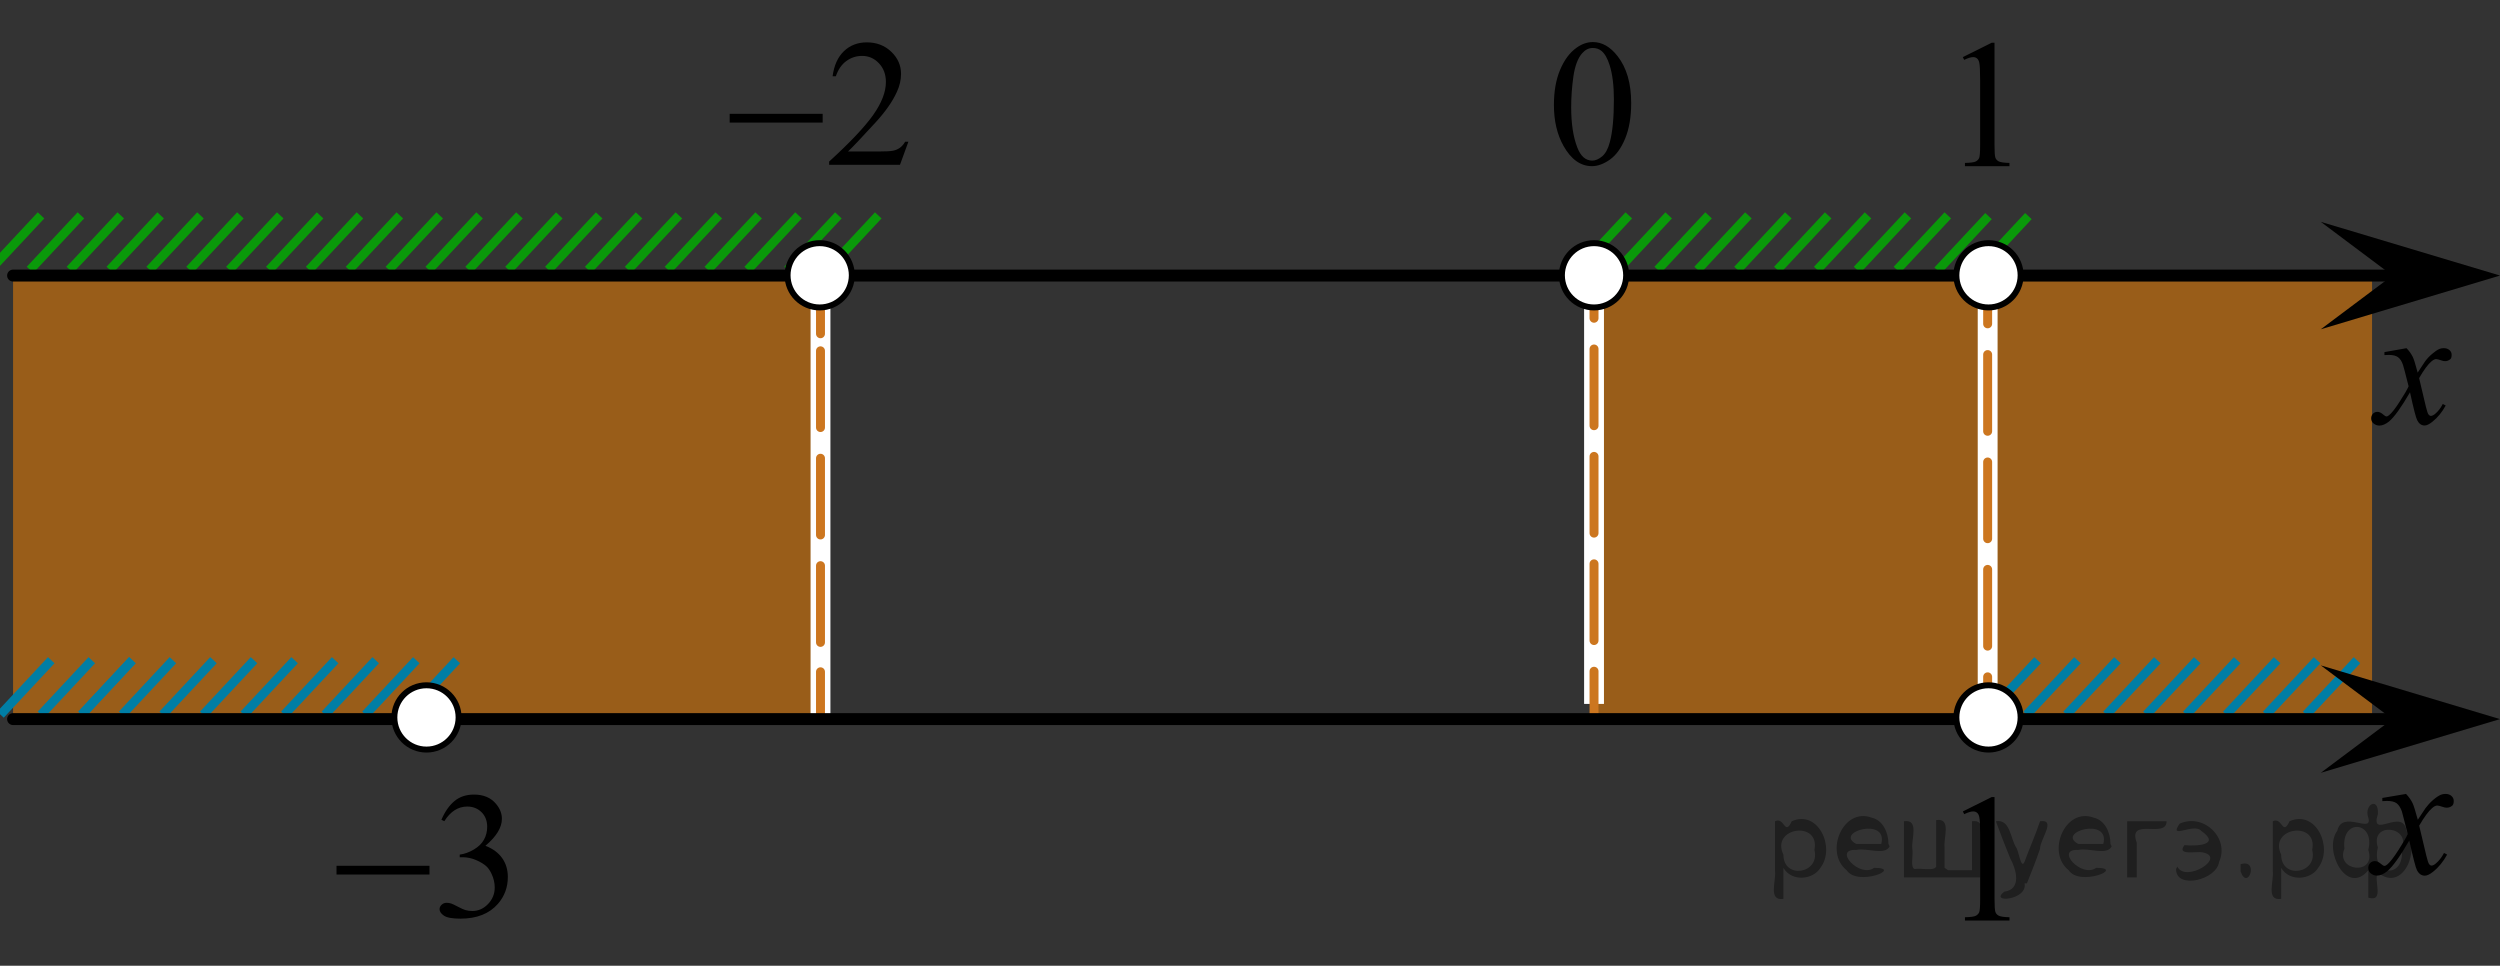<?xml version="1.0" encoding="utf-8"?>
<!-- Generator: Adobe Illustrator 27.2.0, SVG Export Plug-In . SVG Version: 6.00 Build 0)  -->
<svg version="1.1" id="Слой_1" xmlns="http://www.w3.org/2000/svg" xmlns:xlink="http://www.w3.org/1999/xlink" x="0px" y="0px"
	 width="209.432px" height="80.9px" viewBox="0 0 209.432 80.9" enable-background="new 0 0 209.432 80.9"
	 xml:space="preserve">
<rect x="0" y="0" width="209.432" height="80.9" fill="#333333" stroke="none"/>
<line fill="none" stroke="#0A990A" stroke-width="0.75" stroke-miterlimit="10" x1="169.924" y1="18.103" x2="165.668" y2="22.662"/>
<line fill="none" stroke="#0A990A" stroke-width="0.75" stroke-miterlimit="10" x1="166.584" y1="18.103" x2="162.326" y2="22.662"/>
<polygon opacity="0.5" fill="#FF8800" enable-background="new    " points="133.536,60.523 198.713,60.523 198.713,23.548 
	133.536,23.548 "/>
<rect x="132.705" y="22.089" fill="#FFFFFF" width="1.663" height="36.88"/>
<g>
	<g>
		
			<line fill="none" stroke="#CC761F" stroke-width="0.75" stroke-linecap="round" stroke-linejoin="round" x1="133.536" y1="59.982" x2="133.536" y2="56.232"/>
		
			<line fill="none" stroke="#CC761F" stroke-width="0.75" stroke-linecap="round" stroke-linejoin="round" stroke-dasharray="6.428,2.571" x1="133.536" y1="53.661" x2="133.536" y2="27.947"/>
		
			<line fill="none" stroke="#CC761F" stroke-width="0.75" stroke-linecap="round" stroke-linejoin="round" x1="133.536" y1="26.661" x2="133.536" y2="22.911"/>
	</g>
</g>
<polygon opacity="0.5" fill="#FF8800" enable-background="new    " points="1.096,60.148 68.838,60.148 68.838,23.085 
	1.096,23.085 "/>
<rect x="67.904" y="23.548" fill="#FFFFFF" width="1.663" height="36.88"/>
<g>
	<g>
		
			<line fill="none" stroke="#CC761F" stroke-width="0.75" stroke-linecap="round" stroke-linejoin="round" x1="68.735" y1="59.868" x2="68.735" y2="56.277"/>
		
			<line fill="none" stroke="#CC761F" stroke-width="0.75" stroke-linecap="round" stroke-linejoin="round" stroke-dasharray="6.428,2.571" x1="68.735" y1="53.815" x2="68.735" y2="29.192"/>
		
			<line fill="none" stroke="#CC761F" stroke-width="0.75" stroke-linecap="round" stroke-linejoin="round" x1="68.735" y1="27.96" x2="68.735" y2="24.37"/>
	</g>
</g>
<line fill="none" stroke="#0A990A" stroke-width="0.75" stroke-miterlimit="10" x1="26.814" y1="18.043" x2="22.56" y2="22.603"/>
<line fill="none" stroke="#0A990A" stroke-width="0.75" stroke-miterlimit="10" x1="36.834" y1="18.043" x2="32.578" y2="22.603"/>
<line fill="none" stroke="#0A990A" stroke-width="0.75" stroke-miterlimit="10" x1="33.494" y1="18.043" x2="29.238" y2="22.603"/>
<line fill="none" stroke="#0A990A" stroke-width="0.75" stroke-miterlimit="10" x1="30.151" y1="18.043" x2="25.898" y2="22.603"/>
<line fill="none" stroke="#0A990A" stroke-width="0.75" stroke-miterlimit="10" x1="40.174" y1="18.043" x2="35.918" y2="22.603"/>
<line fill="none" stroke="#0A990A" stroke-width="0.75" stroke-miterlimit="10" x1="43.514" y1="18.043" x2="39.258" y2="22.603"/>
<line fill="none" stroke="#0A990A" stroke-width="0.75" stroke-miterlimit="10" x1="53.535" y1="18.043" x2="49.276" y2="22.603"/>
<line fill="none" stroke="#007EA5" stroke-width="0.75" stroke-miterlimit="10" x1="11.088" y1="55.308" x2="6.832" y2="59.868"/>
<line fill="none" stroke="#007EA5" stroke-width="0.75" stroke-miterlimit="10" x1="7.691" y1="55.308" x2="3.434" y2="59.868"/>
<line fill="none" stroke="#007EA5" stroke-width="0.75" stroke-miterlimit="10" x1="4.293" y1="55.308" x2="0.039" y2="59.868"/>
<line fill="none" stroke="#0A990A" stroke-width="0.75" stroke-miterlimit="10" x1="50.193" y1="18.043" x2="45.939" y2="22.603"/>
<line fill="none" stroke="#0A990A" stroke-width="0.75" stroke-miterlimit="10" x1="46.853" y1="18.043" x2="42.6" y2="22.603"/>
<line fill="none" stroke="#0A990A" stroke-width="0.75" stroke-miterlimit="10" x1="56.873" y1="18.043" x2="52.619" y2="22.603"/>
<line fill="none" stroke="#0A990A" stroke-width="0.75" stroke-miterlimit="10" x1="63.555" y1="18.043" x2="59.297" y2="22.603"/>
<line fill="none" stroke="#0A990A" stroke-width="0.75" stroke-miterlimit="10" x1="70.234" y1="18.043" x2="65.978" y2="22.603"/>
<line fill="none" stroke="#0A990A" stroke-width="0.75" stroke-miterlimit="10" x1="60.215" y1="18.043" x2="55.959" y2="22.603"/>
<line fill="none" stroke="#0A990A" stroke-width="0.75" stroke-miterlimit="10" x1="73.574" y1="18.043" x2="69.317" y2="22.603"/>
<line fill="none" stroke="#0A990A" stroke-width="0.75" stroke-miterlimit="10" x1="66.894" y1="18.043" x2="62.639" y2="22.603"/>
<line fill="none" stroke="#0A990A" stroke-width="0.75" stroke-miterlimit="10" x1="139.789" y1="18.043" x2="135.531" y2="22.603"/>
<line fill="none" stroke="#0A990A" stroke-width="0.75" stroke-miterlimit="10" x1="136.449" y1="18.043" x2="132.193" y2="22.603"/>
<line fill="none" stroke="#0A990A" stroke-width="0.75" stroke-miterlimit="10" x1="143.131" y1="18.043" x2="138.873" y2="22.603"/>
<line fill="none" stroke="#0A990A" stroke-width="0.75" stroke-miterlimit="10" x1="146.469" y1="18.043" x2="142.215" y2="22.603"/>
<line fill="none" stroke="#0A990A" stroke-width="0.75" stroke-miterlimit="10" x1="156.49" y1="18.043" x2="152.236" y2="22.603"/>
<line fill="none" stroke="#0A990A" stroke-width="0.75" stroke-miterlimit="10" x1="153.152" y1="18.043" x2="148.895" y2="22.603"/>
<line fill="none" stroke="#0A990A" stroke-width="0.75" stroke-miterlimit="10" x1="149.811" y1="18.043" x2="145.557" y2="22.603"/>
<line fill="none" stroke="#0A990A" stroke-width="0.75" stroke-miterlimit="10" x1="159.832" y1="18.043" x2="155.574" y2="22.603"/>
<line fill="none" stroke="#0A990A" stroke-width="0.75" stroke-miterlimit="10" x1="163.172" y1="18.043" x2="158.914" y2="22.603"/>
<line fill="none" stroke="#0A990A" stroke-width="0.75" stroke-miterlimit="10" x1="6.774" y1="18.043" x2="2.518" y2="22.603"/>
<line fill="none" stroke="#0A990A" stroke-width="0.75" stroke-miterlimit="10" x1="20.135" y1="18.043" x2="15.879" y2="22.603"/>
<line fill="none" stroke="#0A990A" stroke-width="0.75" stroke-miterlimit="10" x1="13.455" y1="18.043" x2="9.199" y2="22.603"/>
<line fill="none" stroke="#0A990A" stroke-width="0.75" stroke-miterlimit="10" x1="3.435" y1="18.043" x2="-0.822" y2="22.603"/>
<line fill="none" stroke="#0A990A" stroke-width="0.75" stroke-miterlimit="10" x1="23.475" y1="18.043" x2="19.219" y2="22.603"/>
<line fill="none" stroke="#0A990A" stroke-width="0.75" stroke-miterlimit="10" x1="16.793" y1="18.043" x2="12.539" y2="22.603"/>
<line fill="none" stroke="#0A990A" stroke-width="0.75" stroke-miterlimit="10" x1="10.115" y1="18.043" x2="5.859" y2="22.603"/>
<line fill="none" stroke="#007EA5" stroke-width="0.75" stroke-miterlimit="10" x1="11.088" y1="55.308" x2="6.834" y2="59.868"/>
<line fill="none" stroke="#007EA5" stroke-width="0.75" stroke-miterlimit="10" x1="21.282" y1="55.308" x2="17.026" y2="59.868"/>
<line fill="none" stroke="#007EA5" stroke-width="0.75" stroke-miterlimit="10" x1="17.883" y1="55.308" x2="13.627" y2="59.868"/>
<line fill="none" stroke="#007EA5" stroke-width="0.75" stroke-miterlimit="10" x1="14.485" y1="55.308" x2="10.231" y2="59.868"/>
<line fill="none" stroke="#007EA5" stroke-width="0.75" stroke-miterlimit="10" x1="24.68" y1="55.308" x2="20.422" y2="59.868"/>
<line fill="none" stroke="#007EA5" stroke-width="0.75" stroke-miterlimit="10" x1="28.077" y1="55.308" x2="23.819" y2="59.868"/>
<line fill="none" stroke="#007EA5" stroke-width="0.75" stroke-miterlimit="10" x1="197.449" y1="55.308" x2="193.193" y2="59.869"/>
<line fill="none" stroke="#007EA5" stroke-width="0.75" stroke-miterlimit="10" x1="190.76" y1="55.308" x2="186.506" y2="59.869"/>
<rect x="165.68" y="22.557" fill="#FFFFFF" width="1.663" height="36.88"/>
<g>
	<g>
		
			<line fill="none" stroke="#CC761F" stroke-width="0.75" stroke-linecap="round" stroke-linejoin="round" x1="166.511" y1="60.45" x2="166.511" y2="56.7"/>
		
			<line fill="none" stroke="#CC761F" stroke-width="0.75" stroke-linecap="round" stroke-linejoin="round" stroke-dasharray="6.428,2.571" x1="166.511" y1="54.128" x2="166.511" y2="28.415"/>
		
			<line fill="none" stroke="#CC761F" stroke-width="0.75" stroke-linecap="round" stroke-linejoin="round" x1="166.511" y1="27.128" x2="166.511" y2="23.378"/>
	</g>
</g>
<line fill="none" stroke="#007EA5" stroke-width="0.75" stroke-miterlimit="10" x1="194.107" y1="55.308" x2="189.848" y2="59.869"/>
<line fill="none" stroke="#007EA5" stroke-width="0.75" stroke-miterlimit="10" x1="187.414" y1="55.308" x2="183.156" y2="59.869"/>
<line fill="none" stroke="#007EA5" stroke-width="0.75" stroke-miterlimit="10" x1="170.69" y1="55.308" x2="166.432" y2="59.869"/>
<line fill="none" stroke="#007EA5" stroke-width="0.75" stroke-miterlimit="10" x1="177.381" y1="55.308" x2="173.123" y2="59.869"/>
<line fill="none" stroke="#007EA5" stroke-width="0.75" stroke-miterlimit="10" x1="184.068" y1="55.308" x2="179.815" y2="59.869"/>
<line fill="none" stroke="#007EA5" stroke-width="0.75" stroke-miterlimit="10" x1="174.031" y1="55.308" x2="169.777" y2="59.869"/>
<line fill="none" stroke="#007EA5" stroke-width="0.75" stroke-miterlimit="10" x1="180.723" y1="55.308" x2="176.469" y2="59.869"/>
<line fill="none" stroke="#007EA5" stroke-width="0.75" stroke-miterlimit="10" x1="38.268" y1="55.308" x2="34.012" y2="59.868"/>
<line fill="none" stroke="#007EA5" stroke-width="0.75" stroke-miterlimit="10" x1="34.872" y1="55.308" x2="30.614" y2="59.868"/>
<line fill="none" stroke="#007EA5" stroke-width="0.75" stroke-miterlimit="10" x1="31.473" y1="55.308" x2="27.219" y2="59.868"/>
<line fill="none" stroke="#000000" stroke-linecap="round" stroke-linejoin="round" stroke-miterlimit="8" x1="1.096" y1="60.241" x2="200.516" y2="60.241"/>
<line fill="none" stroke="#000000" stroke-linecap="round" stroke-linejoin="round" stroke-miterlimit="8" x1="1.096" y1="23.085" x2="200.516" y2="23.085"/>
<g>
	<g>
		<g>
			<g>
				<g>
					<g>
						<g>
							<g>
								<g>
									<g>
										<g>
											<g>
												<g>
													<g>
														<g>
															<g>
																<defs>
																	<rect id="SVGID_1_" x="196.068" y="26.383" width="11.713" height="13"/>
																</defs>
																<clipPath id="SVGID_00000060032537713889244540000005260196114936804269_">
																	<use xlink:href="#SVGID_1_"  overflow="visible"/>
																</clipPath>
																<g clip-path="url(#SVGID_00000060032537713889244540000005260196114936804269_)">
																	<path d="M201.602,29.168c0.231,0.241,0.397,0.481,0.521,0.729c0.086,0.166,0.225,0.604,0.412,1.317
																		l0.609-0.922c0.161-0.228,0.356-0.438,0.6-0.644c0.229-0.199,0.438-0.34,0.609-0.414
																		c0.108-0.047,0.231-0.068,0.368-0.068c0.199,0,0.356,0.056,0.479,0.162
																		c0.119,0.104,0.181,0.234,0.181,0.392c0,0.178-0.033,0.299-0.104,0.362
																		c-0.131,0.113-0.273,0.174-0.44,0.174c-0.104,0-0.203-0.021-0.314-0.063
																		c-0.224-0.073-0.363-0.111-0.439-0.111c-0.108,0-0.244,0.063-0.396,0.194
																		c-0.287,0.242-0.636,0.709-1.031,1.4l0.568,2.4c0.09,0.367,0.163,0.588,0.23,0.661
																		c0.064,0.069,0.118,0.103,0.184,0.103c0.102,0,0.214-0.054,0.347-0.158
																		c0.258-0.214,0.479-0.493,0.651-0.839l0.246,0.127c-0.295,0.55-0.668,1.005-1.117,1.365
																		c-0.258,0.205-0.477,0.311-0.645,0.311c-0.266,0-0.475-0.146-0.622-0.438
																		c-0.104-0.185-0.306-0.963-0.605-2.346c-0.73,1.262-1.315,2.071-1.746,2.438
																		c-0.283,0.23-0.565,0.353-0.822,0.353c-0.19,0-0.355-0.066-0.514-0.202
																		c-0.111-0.104-0.168-0.238-0.168-0.412c0-0.151,0.053-0.28,0.151-0.387
																		c0.104-0.104,0.23-0.15,0.377-0.15c0.145,0,0.311,0.074,0.479,0.227
																		c0.117,0.104,0.213,0.16,0.275,0.16c0.06,0,0.127-0.037,0.217-0.111
																		c0.223-0.176,0.521-0.559,0.896-1.147c0.381-0.586,0.625-1.01,0.738-1.27
																		c-0.289-1.131-0.44-1.73-0.472-1.795c-0.104-0.307-0.243-0.521-0.42-0.646
																		c-0.172-0.125-0.426-0.188-0.762-0.188c-0.104,0-0.23,0.004-0.371,0.016v-0.252L201.602,29.168z"/>
																</g>
															</g>
														</g>
													</g>
												</g>
											</g>
										</g>
									</g>
								</g>
							</g>
						</g>
					</g>
				</g>
			</g>
		</g>
	</g>
</g>
<g>
	<g>
		<g>
			<g>
				<g>
					<g>
						<g>
							<g>
								<g>
									<g>
										<defs>
											<rect id="SVGID_00000088826961380273689140000011160234901596889222_" x="127.356" width="12.361" height="17.871"/>
										</defs>
										<clipPath id="SVGID_00000176001287215973579280000002411784665572876675_">
											<use xlink:href="#SVGID_00000088826961380273689140000011160234901596889222_"  overflow="visible"/>
										</clipPath>
										<g clip-path="url(#SVGID_00000176001287215973579280000002411784665572876675_)">
											<path d="M130.176,8.794c0-1.144,0.172-2.125,0.52-2.948c0.346-0.82,0.801-1.438,1.371-1.844
												c0.441-0.318,0.898-0.478,1.373-0.478c0.77,0,1.455,0.392,2.064,1.174c0.764,0.971,1.145,2.283,1.145,3.94
												c0,1.162-0.168,2.146-0.502,2.961c-0.334,0.814-0.762,1.4-1.279,1.77
												c-0.521,0.367-1.022,0.551-1.502,0.551c-0.953,0-1.748-0.562-2.383-1.69
												C130.446,11.275,130.176,10.135,130.176,8.794z M131.622,8.977c0,1.379,0.172,2.504,0.512,3.375
												c0.279,0.732,0.697,1.102,1.254,1.102c0.268,0,0.541-0.118,0.826-0.354
												c0.285-0.237,0.502-0.641,0.646-1.196c0.229-0.851,0.34-2.041,0.34-3.582c0-1.145-0.117-2.097-0.354-2.856
												c-0.178-0.566-0.404-0.971-0.688-1.203c-0.201-0.162-0.443-0.244-0.729-0.244
												c-0.336,0-0.631,0.15-0.895,0.451c-0.354,0.408-0.596,1.051-0.725,1.926
												C131.686,7.266,131.622,8.127,131.622,8.977z"/>
										</g>
									</g>
								</g>
							</g>
						</g>
					</g>
				</g>
			</g>
		</g>
	</g>
</g>
<g>
	<g>
		<g>
			<g>
				<g>
					<g>
						<g>
							<g>
								<g>
									<g>
										<defs>
											
												<rect id="SVGID_00000124842668139423152950000003946920165845969590_" x="195.744" y="63.57" width="12.359" height="13.729"/>
										</defs>
										<clipPath id="SVGID_00000158732663342726042430000016291816036619826567_">
											<use xlink:href="#SVGID_00000124842668139423152950000003946920165845969590_"  overflow="visible"/>
										</clipPath>
										<g clip-path="url(#SVGID_00000158732663342726042430000016291816036619826567_)">
											<path d="M201.561,66.509c0.24,0.256,0.424,0.514,0.547,0.77c0.09,0.18,0.231,0.644,0.439,1.395
												l0.647-0.977c0.172-0.232,0.381-0.461,0.627-0.676s0.461-0.355,0.648-0.439
												c0.117-0.049,0.246-0.074,0.391-0.074c0.213,0,0.381,0.06,0.506,0.171
												c0.125,0.112,0.19,0.252,0.19,0.414c0,0.188-0.037,0.312-0.109,0.385
												c-0.139,0.123-0.295,0.185-0.475,0.185c-0.103,0-0.213-0.019-0.332-0.065
												c-0.229-0.078-0.385-0.117-0.465-0.117c-0.117,0-0.258,0.066-0.42,0.207
												c-0.307,0.257-0.668,0.75-1.094,1.48l0.604,2.537c0.096,0.39,0.172,0.621,0.236,0.697
												c0.062,0.075,0.127,0.11,0.19,0.11c0.103,0,0.225-0.057,0.36-0.17
												c0.271-0.227,0.5-0.52,0.69-0.885l0.261,0.133c-0.314,0.58-0.703,1.063-1.185,1.445
												c-0.271,0.217-0.498,0.322-0.688,0.322c-0.275,0-0.494-0.152-0.656-0.465
												c-0.103-0.19-0.316-1.02-0.643-2.479c-0.77,1.332-1.385,2.188-1.848,2.574
												c-0.3,0.243-0.591,0.366-0.869,0.366c-0.195,0-0.377-0.069-0.539-0.213
												c-0.117-0.106-0.178-0.254-0.178-0.438c0-0.162,0.057-0.297,0.161-0.406
												c0.106-0.104,0.242-0.16,0.398-0.16c0.156,0,0.324,0.078,0.503,0.234
												c0.127,0.111,0.227,0.17,0.295,0.17c0.061,0,0.137-0.039,0.23-0.115
												c0.23-0.189,0.545-0.592,0.942-1.213c0.396-0.617,0.658-1.065,0.78-1.342
												c-0.307-1.193-0.471-1.826-0.493-1.895c-0.111-0.318-0.261-0.547-0.44-0.683
												c-0.185-0.133-0.449-0.196-0.806-0.196c-0.112,0-0.242,0.006-0.392,0.018v-0.268L201.561,66.509z"/>
										</g>
									</g>
								</g>
							</g>
						</g>
					</g>
				</g>
			</g>
		</g>
	</g>
</g>
<path fill="#FFFFFF" stroke="#000000" stroke-width="0.5" stroke-miterlimit="10" d="M166.582,20.37
	c-1.484,0-2.691,1.204-2.691,2.692c0,1.487,1.203,2.694,2.691,2.694c1.484,0,2.691-1.205,2.691-2.694
	C169.275,21.575,168.07,20.37,166.582,20.37L166.582,20.37z"/>
<path fill="#FFFFFF" stroke="#000000" stroke-width="0.5" stroke-linecap="round" stroke-linejoin="round" stroke-miterlimit="8" d="
	M133.535,20.37c-1.482,0-2.691,1.202-2.691,2.692c0,1.487,1.203,2.694,2.691,2.694
	c1.484,0,2.693-1.207,2.693-2.694C136.227,21.572,135.024,20.37,133.535,20.37L133.535,20.37z"/>
<polygon points="200.424,23.084 194.418,18.584 209.432,23.084 194.418,27.585 "/>
<polygon points="200.424,60.241 194.418,55.741 209.432,60.241 194.418,64.741 "/>
<path fill="#FFFFFF" stroke="#000000" stroke-width="0.5" stroke-miterlimit="10" d="M68.668,20.37
	c-1.484,0-2.691,1.204-2.691,2.692c0,1.487,1.203,2.694,2.691,2.694c1.484,0,2.691-1.205,2.691-2.694
	C71.36,21.575,70.155,20.37,68.668,20.37L68.668,20.37z"/>
<path fill="#FFFFFF" stroke="#000000" stroke-width="0.5" stroke-miterlimit="10" d="M35.727,57.408
	c-1.484,0-2.691,1.204-2.691,2.692c0,1.487,1.203,2.694,2.691,2.694c1.484,0,2.691-1.205,2.691-2.694
	C38.42,58.613,37.215,57.408,35.727,57.408L35.727,57.408z"/>
<path fill="#FFFFFF" stroke="#000000" stroke-width="0.5" stroke-miterlimit="10" d="M166.582,57.408
	c-1.484,0-2.691,1.204-2.691,2.692c0,1.487,1.203,2.694,2.691,2.694c1.484,0,2.691-1.205,2.691-2.694
	C169.275,58.613,168.07,57.408,166.582,57.408L166.582,57.408z"/>
<g>
	<g>
		<g>
			<g>
				<g>
					<g>
						<g>
							<g>
								<g>
									<g>
										<g>
											<g>
												<g>
													<defs>
														
															<rect id="SVGID_00000146475343972065189900000013378510520603947668_" x="25.367" y="63.031" width="20.72" height="17.869"/>
													</defs>
													<clipPath id="SVGID_00000056418532035138201670000016855939026212021393_">
														<use xlink:href="#SVGID_00000146475343972065189900000013378510520603947668_"  overflow="visible"/>
													</clipPath>
													<g clip-path="url(#SVGID_00000056418532035138201670000016855939026212021393_)">
														<g enable-background="new    ">
															<path d="M36.978,68.675c0.287-0.674,0.649-1.194,1.087-1.562c0.438-0.366,0.983-0.55,1.636-0.55
																c0.806,0,1.425,0.261,1.855,0.782c0.327,0.39,0.49,0.805,0.49,1.248c0,0.729-0.46,1.481-1.38,2.26
																c0.618,0.241,1.085,0.586,1.402,1.033c0.317,0.448,0.475,0.975,0.475,1.58
																c0,0.866-0.277,1.617-0.831,2.252c-0.722,0.827-1.768,1.24-3.138,1.24
																c-0.678,0-1.139-0.083-1.384-0.251c-0.245-0.167-0.367-0.347-0.367-0.539
																c0-0.143,0.058-0.268,0.174-0.376s0.256-0.162,0.419-0.162c0.123,0,0.249,0.019,0.378,0.059
																c0.084,0.024,0.274,0.114,0.571,0.27c0.296,0.155,0.501,0.247,0.616,0.277
																c0.183,0.054,0.378,0.081,0.586,0.081c0.504,0,0.943-0.194,1.317-0.584
																c0.373-0.389,0.56-0.849,0.56-1.381c0-0.389-0.086-0.768-0.26-1.137
																c-0.128-0.275-0.27-0.484-0.423-0.628c-0.212-0.196-0.504-0.375-0.875-0.535
																c-0.371-0.159-0.749-0.239-1.135-0.239h-0.238V71.592c0.391-0.05,0.783-0.19,1.176-0.421
																c0.393-0.231,0.679-0.51,0.857-0.835c0.178-0.324,0.267-0.682,0.267-1.07
																c0-0.507-0.16-0.917-0.478-1.23c-0.319-0.312-0.716-0.469-1.191-0.469
																c-0.767,0-1.407,0.409-1.921,1.226L36.978,68.675z"/>
														</g>
													</g>
												</g>
											</g>
										</g>
									</g>
								</g>
							</g>
						</g>
					</g>
				</g>
			</g>
		</g>
	</g>
	<g>
		<g>
			<g>
				<g>
					<g>
						<g>
							<g>
								<g>
									<g>
										<g>
											<g>
												<g>
													<defs>
														
															<rect id="SVGID_00000173868874926851231190000010429646785867379337_" x="25.367" y="63.031" width="20.72" height="17.869"/>
													</defs>
													<clipPath id="SVGID_00000176761476016304267610000000284270511899615411_">
														<use xlink:href="#SVGID_00000173868874926851231190000010429646785867379337_"  overflow="visible"/>
													</clipPath>
													<g clip-path="url(#SVGID_00000176761476016304267610000000284270511899615411_)">
														<g enable-background="new    ">
															<path d="M28.19,72.53h7.79v0.731h-7.79V72.53z"/>
														</g>
													</g>
												</g>
											</g>
										</g>
									</g>
								</g>
							</g>
						</g>
					</g>
				</g>
			</g>
		</g>
	</g>
</g>
<g>
	<g>
		<g>
			<g>
				<g>
					<g>
						<g>
							<g>
								<g>
									<g>
										<g>
											<defs>
												<rect id="SVGID_00000112618351367329715780000015223343567573212835_" x="161.817" width="9.53" height="16.699"/>
											</defs>
											<clipPath id="SVGID_00000099649580745273741280000007759676685544060076_">
												<use xlink:href="#SVGID_00000112618351367329715780000015223343567573212835_"  overflow="visible"/>
											</clipPath>
											<g clip-path="url(#SVGID_00000099649580745273741280000007759676685544060076_)">
												<g enable-background="new    ">
													<path d="M164.432,4.784l2.413-1.203h0.241v8.558c0,0.568,0.023,0.922,0.07,1.062
														c0.046,0.14,0.143,0.246,0.289,0.321c0.146,0.074,0.444,0.117,0.893,0.127v0.276h-3.73v-0.276
														c0.468-0.01,0.77-0.051,0.907-0.123c0.137-0.072,0.231-0.17,0.285-0.292s0.081-0.487,0.081-1.095
														V6.668c0-0.737-0.024-1.211-0.073-1.42c-0.034-0.16-0.096-0.277-0.186-0.352
														c-0.09-0.075-0.199-0.112-0.325-0.112c-0.181,0-0.432,0.077-0.753,0.231L164.432,4.784z"/>
												</g>
											</g>
										</g>
									</g>
								</g>
							</g>
						</g>
					</g>
				</g>
			</g>
		</g>
	</g>
</g>
<g>
	<g>
		<g>
			<g>
				<g>
					<g>
						<g>
							<g>
								<g>
									<g>
										<g>
											<g>
												<g>
													<defs>
														<rect id="SVGID_00000163047925026963787560000005175039874102775213_" x="58.307" width="20.72" height="16.561"/>
													</defs>
													<clipPath id="SVGID_00000067959317205692490350000006110148819114916737_">
														<use xlink:href="#SVGID_00000163047925026963787560000005175039874102775213_"  overflow="visible"/>
													</clipPath>
													<g clip-path="url(#SVGID_00000067959317205692490350000006110148819114916737_)">
														<g enable-background="new    ">
															<path d="M76.099,11.871l-0.705,1.935H69.459v-0.274c1.746-1.591,2.975-2.891,3.687-3.898
																c0.712-1.008,1.068-1.93,1.068-2.765c0-0.638-0.196-1.161-0.586-1.571s-0.858-0.615-1.402-0.615
																c-0.495,0-0.939,0.144-1.332,0.434c-0.393,0.289-0.684,0.713-0.872,1.27h-0.274
																c0.123-0.914,0.441-1.615,0.953-2.104c0.512-0.489,1.151-0.734,1.918-0.734
																c0.816,0,1.498,0.263,2.044,0.786s0.82,1.142,0.82,1.853c0,0.51-0.119,1.019-0.356,1.527
																c-0.366,0.801-0.96,1.648-1.78,2.542c-1.231,1.345-2.001,2.155-2.307,2.432h2.626
																c0.534,0,0.909-0.019,1.124-0.06c0.215-0.039,0.409-0.119,0.583-0.24
																c0.173-0.121,0.324-0.293,0.453-0.516H76.099z"/>
														</g>
													</g>
												</g>
											</g>
										</g>
									</g>
								</g>
							</g>
						</g>
					</g>
				</g>
			</g>
		</g>
	</g>
	<g>
		<g>
			<g>
				<g>
					<g>
						<g>
							<g>
								<g>
									<g>
										<g>
											<g>
												<g>
													<defs>
														<rect id="SVGID_00000000221528303989841610000014465440835295422393_" x="58.307" width="20.72" height="16.561"/>
													</defs>
													<clipPath id="SVGID_00000067939154771855843370000014632831413674194101_">
														<use xlink:href="#SVGID_00000000221528303989841610000014465440835295422393_"  overflow="visible"/>
													</clipPath>
													<g clip-path="url(#SVGID_00000067939154771855843370000014632831413674194101_)">
														<g enable-background="new    ">
															<path d="M61.127,9.536h7.79v0.734h-7.79V9.536z"/>
														</g>
													</g>
												</g>
											</g>
										</g>
									</g>
								</g>
							</g>
						</g>
					</g>
				</g>
			</g>
		</g>
	</g>
</g>
<g>
	<g>
		<g>
			<g>
				<g>
					<g>
						<g>
							<g>
								<g>
									<g>
										<g>
											<defs>
												
													<rect id="SVGID_00000127745194408012407370000000326815773167314873_" x="161.819" y="63.191" width="9.53" height="16.699"/>
											</defs>
											<clipPath id="SVGID_00000062160609524234519530000008245095890488818365_">
												<use xlink:href="#SVGID_00000127745194408012407370000000326815773167314873_"  overflow="visible"/>
											</clipPath>
											<g clip-path="url(#SVGID_00000062160609524234519530000008245095890488818365_)">
												<g enable-background="new    ">
													<path d="M164.434,67.975l2.413-1.203h0.241v8.558c0,0.568,0.023,0.922,0.07,1.062
														c0.046,0.14,0.143,0.246,0.289,0.321c0.146,0.074,0.444,0.117,0.893,0.127v0.276h-3.73v-0.276
														c0.468-0.01,0.77-0.051,0.907-0.123c0.137-0.072,0.231-0.17,0.285-0.292s0.081-0.487,0.081-1.095
														V69.859c0-0.737-0.024-1.211-0.073-1.42c-0.034-0.16-0.096-0.277-0.186-0.352
														c-0.09-0.075-0.199-0.112-0.325-0.112c-0.181,0-0.432,0.077-0.753,0.231L164.434,67.975z"/>
												</g>
											</g>
										</g>
									</g>
								</g>
							</g>
						</g>
					</g>
				</g>
			</g>
		</g>
	</g>
</g>
<g style="stroke:none;fill:#000;fill-opacity:0.4" > <path d="m 149.4,72.8 c 0,0.8 0,1.6 0,2.5 -1.3,0.2 -0.6,-1.5 -0.7,-2.3 0,-1.4 0,-2.8 0,-4.2 0.8,-0.4 0.8,1.3 1.4,0.0 2.2,-1.0 3.7,2.2 2.4,3.9 -0.6,1.0 -2.4,1.2 -3.1,0.0 z m 2.6,-1.6 c 0.5,-2.5 -3.7,-1.9 -2.6,0.4 0.0,2.1 3.1,1.6 2.6,-0.4 z" /> <path d="m 158.3,70.9 c -0.4,0.8 -1.9,0.1 -2.8,0.3 -2.0,-0.1 0.3,2.4 1.5,1.5 2.5,0.0 -1.4,1.6 -2.3,0.2 -1.9,-1.5 -0.3,-5.3 2.1,-4.4 0.9,0.2 1.4,1.2 1.4,2.2 z m -0.7,-0.2 c 0.6,-2.3 -4.0,-1.0 -2.1,0.0 0.7,0 1.4,-0.0 2.1,-0.0 z" /> <path d="m 163.2,72.9 c 0.6,0 1.3,0 2.0,0 0,-1.3 0,-2.7 0,-4.1 1.3,-0.2 0.6,1.5 0.7,2.3 0,0.8 0,1.6 0,2.4 -2.1,0 -4.2,0 -6.4,0 0,-1.5 0,-3.1 0,-4.7 1.3,-0.2 0.6,1.5 0.7,2.3 0.1,0.5 -0.2,1.6 0.2,1.7 0.5,-0.1 1.6,0.2 1.8,-0.2 0,-1.3 0,-2.6 0,-3.9 1.3,-0.2 0.6,1.5 0.7,2.3 0,0.5 0,1.1 0,1.7 z" /> <path d="m 169.6,74.0 c 0.3,1.4 -3.0,1.7 -1.7,0.7 1.5,-0.2 1.0,-1.9 0.5,-2.8 -0.4,-1.0 -0.8,-2.0 -1.2,-3.1 1.2,-0.2 1.2,1.4 1.7,2.2 0.2,0.2 0.4,1.9 0.7,1.2 0.4,-1.1 0.9,-2.2 1.3,-3.4 1.4,-0.2 0.0,1.5 -0.0,2.3 -0.3,0.9 -0.7,1.9 -1.1,2.9 z" /> <path d="m 176.9,70.9 c -0.4,0.8 -1.9,0.1 -2.8,0.3 -2.0,-0.1 0.3,2.4 1.5,1.5 2.5,0.0 -1.4,1.6 -2.3,0.2 -1.9,-1.5 -0.3,-5.3 2.1,-4.4 0.9,0.2 1.4,1.2 1.4,2.2 z m -0.7,-0.2 c 0.6,-2.3 -4.0,-1.0 -2.1,0.0 0.7,0 1.4,-0.0 2.1,-0.0 z" /> <path d="m 178.2,73.5 c 0,-1.5 0,-3.1 0,-4.7 1.1,0 2.2,0 3.3,0 0.0,1.5 -3.3,-0.4 -2.5,1.8 0,0.9 0,1.9 0,2.9 -0.2,0 -0.5,0 -0.7,0 z" /> <path d="m 182.4,72.6 c 0.7,1.4 4.2,-0.8 2.1,-1.2 -0.5,-0.1 -2.2,0.3 -1.5,-0.6 1.0,0.1 3.1,0.0 1.4,-1.2 -0.6,-0.7 -2.8,0.8 -1.8,-0.6 2.0,-0.9 4.2,1.2 3.3,3.2 -0.2,1.5 -3.5,2.3 -3.6,0.7 l 0,-0.1 0,-0.0 0,0 z" /> <path d="m 187.7,72.4 c 1.6,-0.5 0.6,2.3 -0.0,0.6 -0.0,-0.2 0.0,-0.4 0.0,-0.6 z" /> <path d="m 191.1,72.8 c 0,0.8 0,1.6 0,2.5 -1.3,0.2 -0.6,-1.5 -0.7,-2.3 0,-1.4 0,-2.8 0,-4.2 0.8,-0.4 0.8,1.3 1.4,0.0 2.2,-1.0 3.7,2.2 2.4,3.9 -0.6,1.0 -2.4,1.2 -3.1,0.0 z m 2.6,-1.6 c 0.5,-2.5 -3.7,-1.9 -2.6,0.4 0.0,2.1 3.1,1.6 2.6,-0.4 z" /> <path d="m 196.4,71.1 c -0.8,1.9 2.7,2.3 2.0,0.1 0.6,-2.4 -2.3,-2.7 -2.0,-0.1 z m 2.0,4.2 c 0,-0.8 0,-1.6 0,-2.4 -1.8,2.2 -3.8,-1.7 -2.6,-3.3 0.4,-1.8 3.0,0.3 2.6,-1.1 -0.4,-1.1 0.9,-1.8 0.8,-0.3 -0.7,2.2 2.1,-0.6 2.4,1.4 1.2,1.6 -0.3,5.2 -2.4,3.5 -0.4,0.6 0.6,2.5 -0.8,2.1 z m 2.8,-4.2 c 0.8,-1.9 -2.7,-2.3 -2.0,-0.1 -0.6,2.4 2.3,2.7 2.0,0.1 z" /> </g></svg>

<!--File created and owned by https://sdamgia.ru. Copying is prohibited. All rights reserved.-->

